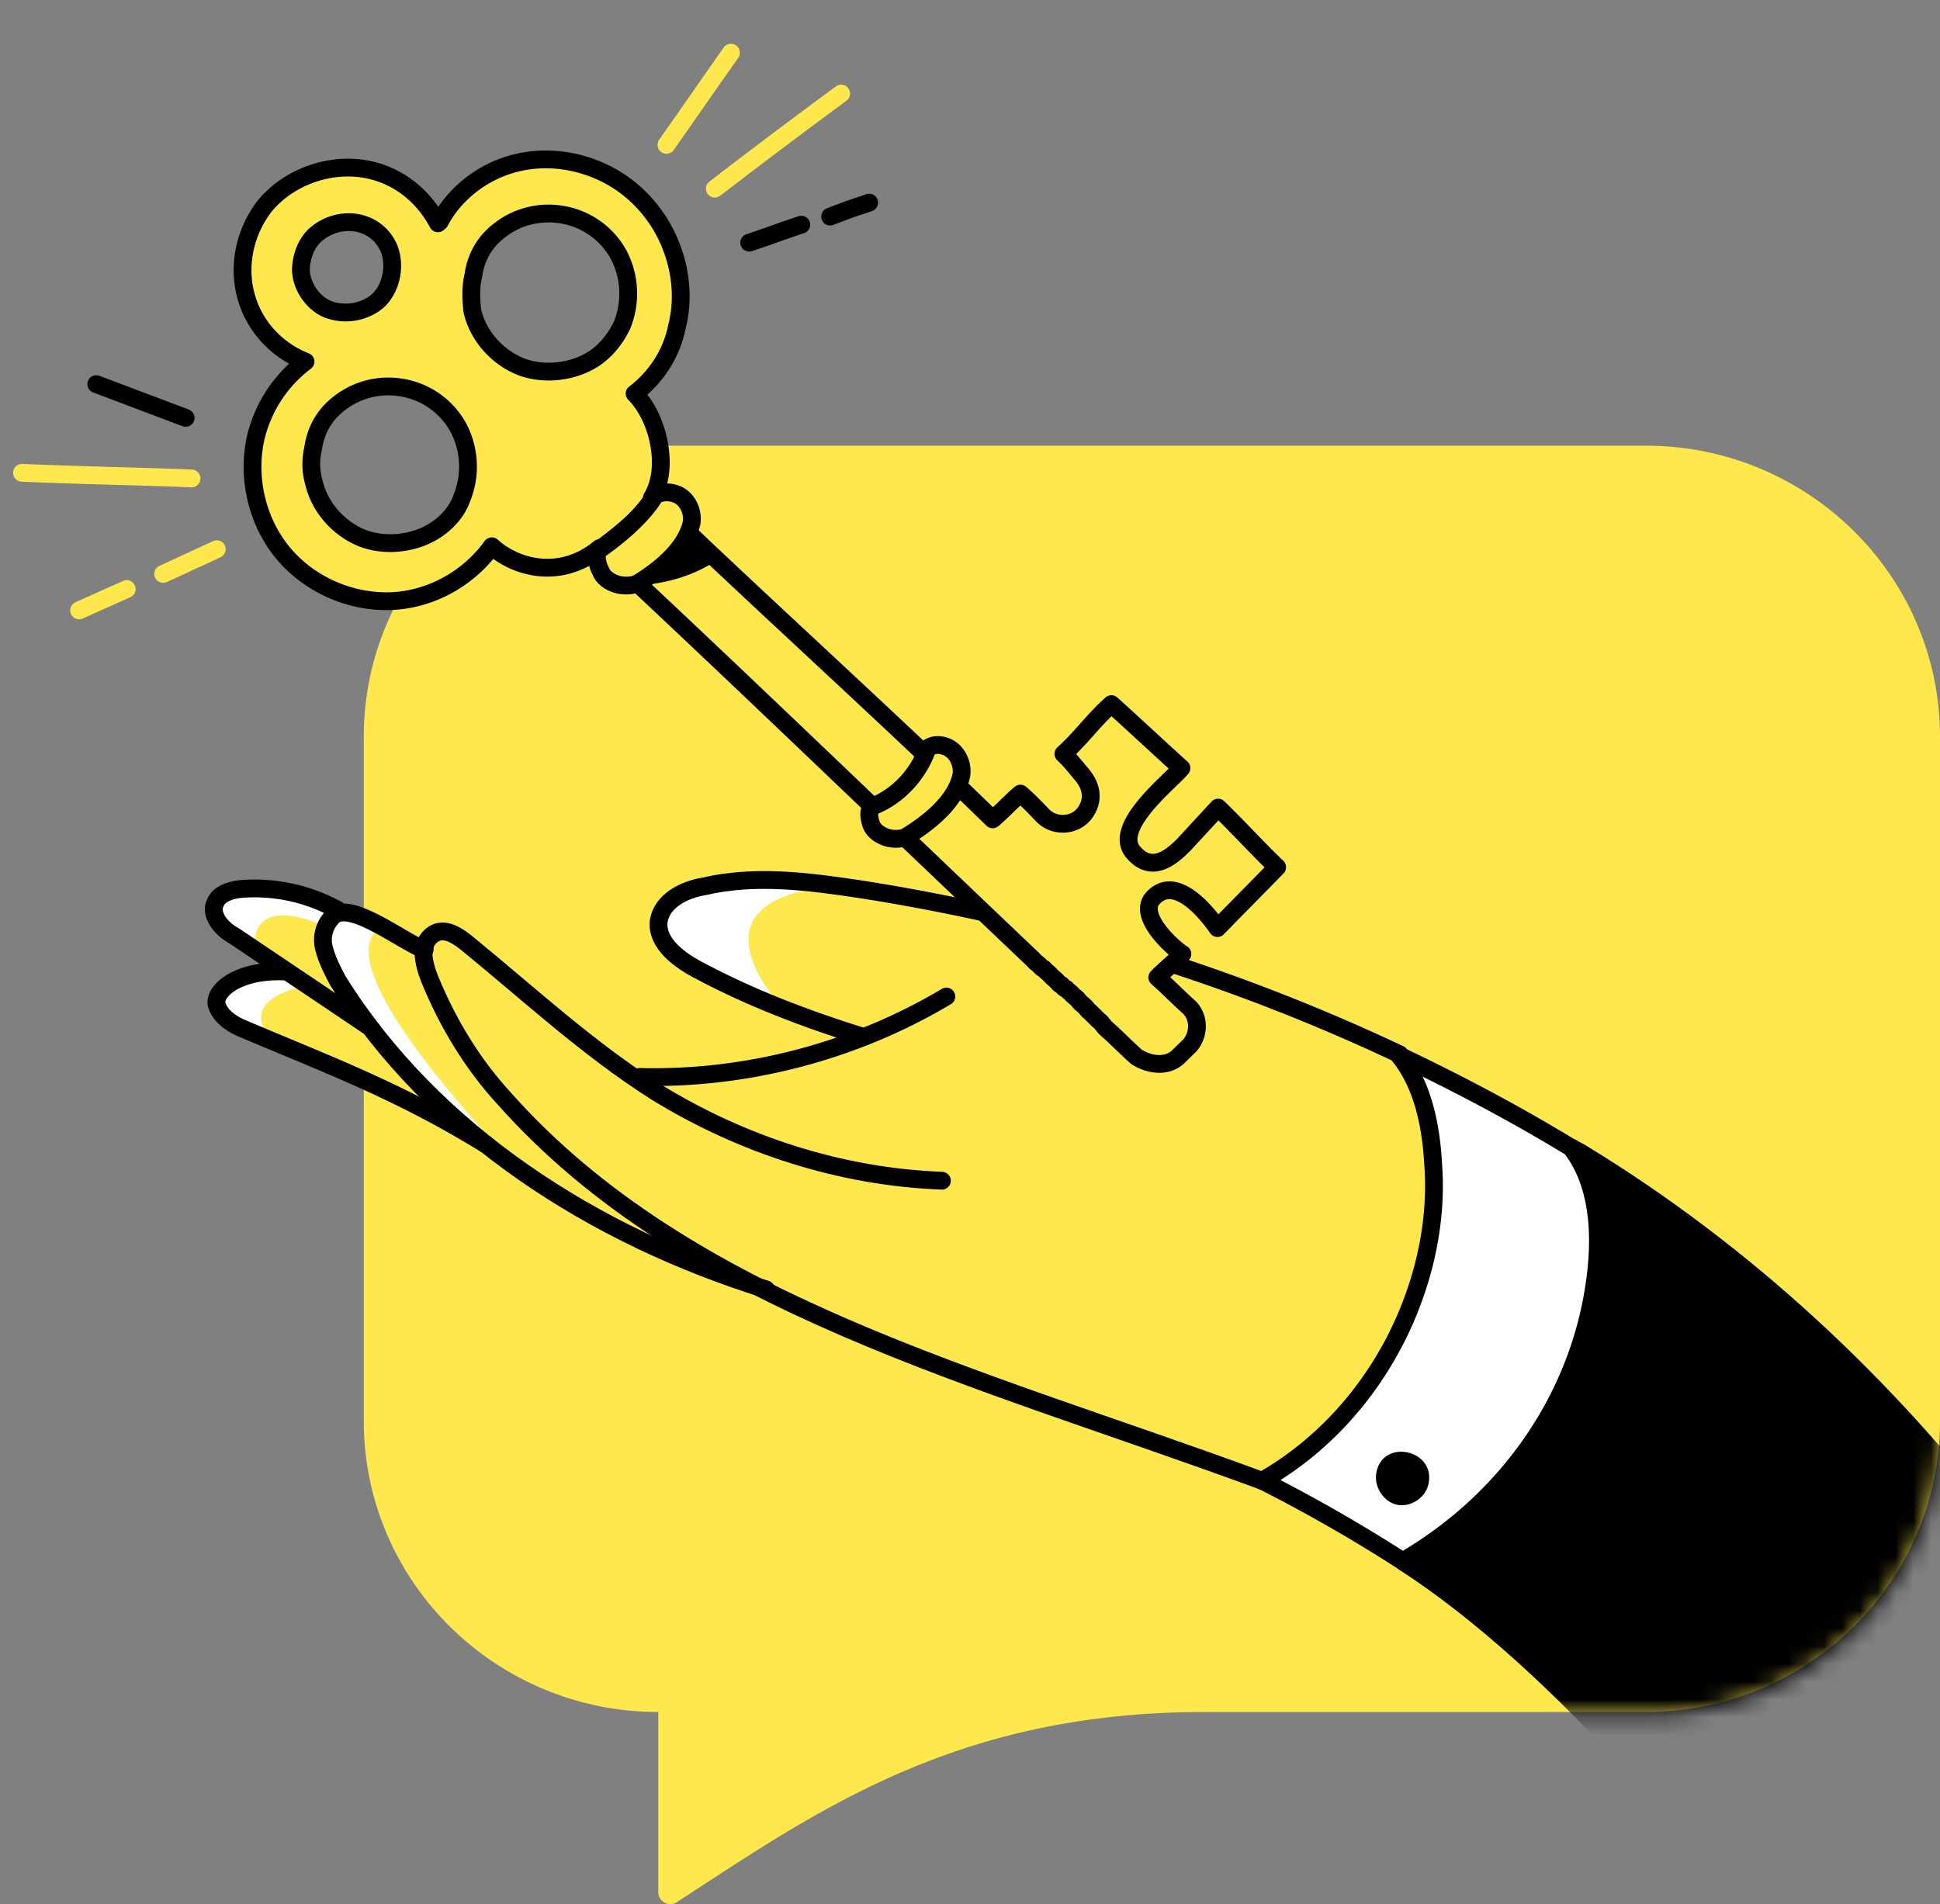 <svg xmlns="http://www.w3.org/2000/svg" width="109" height="107" fill="none"><rect width="100%" height="100%" fill="#808080" stroke="none"/><path fill="#FFE84D" d="M92.452 25.043H36.986c-9.137 0-16.548 7.328-16.548 16.363v38.437c0 9.035 7.41 16.363 16.548 16.363v10.12c0 .535.602.857 1.049.562 7.94-5.18 15.716-10.682 29.638-10.682h24.779c9.137 0 16.548-7.328 16.548-16.363V41.406c0-9.035-7.411-16.363-16.548-16.363"/><path fill="#FFE84D" d="M78.933 74.112c-3.635 7.743-8.015 9.106-8.015 9.106-5.224-1.934-10.515-3.655-15.598-5.545-5.082-1.89-9.909-3.856-14.44-6.275-5.356-1.508-9.658-4.167-11.966-5.74-1.143-.823-1.764-1.327-1.764-1.327-1.497-.932-2.968-1.7-4.367-2.446-3.083-1.58-5.992-2.717-9.353-4.15-.616-.27-1.187-.68-1.388-1.287-.227-.771 1.154-1.977 3.924-1.895-.975-.614-1.928-1.299-2.902-1.913a2.6 2.6 0 0 1-.86-.734c-.218-.3-.391-.744-.21-1.077.175-.568.944-.796 1.576-.833a9.6 9.6 0 0 1 5.303 1.18l.049.093 2.527.863c.926.52 1.9 1.135 2.348 1.196.06-.448.334-.83.754-.933.606-.201 1.177.21 1.678.599 3.533 2.887 5.785 5.143 9.613 7.578.256-.077 1.15.045 1.739.15l10.832-2.394c-2.6-.885-6.903-2.533-9.18-3.707-1.138-.587-2.471-1.547-2.31-2.82.187-1.109 1.393-1.746 2.538-1.935 2.918-.65 5.834-.29 8.799.165 10.518 1.633 20.74 4.73 30.359 9.274.07.022 4.02 7.086.314 14.807"/><path fill="#fff" d="M44.087 56.752s-6.208-6.287 3.088-6.98c-3.712-.296-9.129-1.356-10.16 1.981-.983 3.43 7.072 4.999 7.072 4.999M15.299 58.471c.142.044-2.46-2.087 1.974-3.122l-1.78-1.02s-6.818 1.462-.194 4.142M29.006 65.609a42 42 0 0 1-1.763-1.326c-1.498-.933-.712-1.467-2.133-2.142l-.447-.06c-8.837-8.582-6.042-10.594-6.042-10.594l.322-.289 2.528.863c-3.198 1.809 4.581 10.295 7.535 13.548"/><path fill="#fff" d="M14.321 53.343s-.614-3.538 4.647-.97c.94-1.03-4.834-3.447-6.63-1.904s1.983 2.874 1.983 2.874"/><path stroke="#000" stroke-linecap="round" stroke-linejoin="round" stroke-miterlimit="10" d="M52.922 66.349c-5.68-.211-11.255-2.022-16.081-5-3.83-2.434-7.085-5.467-10.62-8.354-.5-.389-1.073-.8-1.678-.6-.442.174-.737.627-.748 1.167.01.47.162.984.336 1.426 1.016 2.493 2.403 4.79 4.205 6.75C38.65 73.34 54.897 77.302 70.928 83.219"/><path stroke="#000" stroke-linecap="round" stroke-linejoin="round" stroke-miterlimit="10" d="M23.862 53.352c-.942-.215-4.237-2.872-5.177-1.843-.458.48-.655 1.118-.476 1.796s.472 1.236.766 1.794c5.348 8.583 14.434 14.363 24.07 17.359"/><path stroke="#000" stroke-linecap="round" stroke-linejoin="round" stroke-miterlimit="10" d="M27.247 64.281c-4.826-2.977-8.87-4.467-13.675-6.506-.616-.269-1.188-.68-1.389-1.287-.228-.77 1.175-2.045 3.923-1.89M20.679 57.65c-2.571-1.732-4.952-3.328-7.523-5.06a2.6 2.6 0 0 1-.86-.734c-.218-.301-.392-.744-.212-1.077.175-.568.945-.795 1.577-.832a9.64 9.64 0 0 1 5.304 1.183M35.935 60.517c6.009.157 12.096-1.45 17.237-4.518"/><mask id="a" width="88" height="81" x="21" y="26" maskUnits="userSpaceOnUse" style="mask-type:alpha"><path fill="#FFE84D" d="m92.64 26.207-54.737-.02c-9.016-.003-16.328 7.218-16.324 16.124l.014 37.887c.003 8.907 7.32 16.133 16.336 16.137l.004 9.974a.67.67 0 0 0 1.035.555c7.833-5.103 15.506-10.523 29.245-10.518l24.452.009c9.017.003 16.328-7.218 16.325-16.124l-.014-37.888c-.003-8.906-7.32-16.133-16.336-16.136"/></mask><g mask="url(#a)"><path fill="#000" d="M88.335 64.507c.19.137.403.203.594.34 9.081 5.546 16.983 12.904 23.453 21.373-3.162 6.72-7.721 20.475-10.862 27.124-3.483-8.085-14.206-20.133-22.629-25.551"/><path stroke="#000" stroke-linecap="round" stroke-linejoin="round" stroke-miterlimit="10" d="M88.335 64.507c.19.137.403.203.594.34 9.081 5.546 16.983 12.904 23.453 21.373-3.162 6.72-7.721 20.475-10.862 27.124-3.483-8.085-14.206-20.133-22.629-25.551"/></g><path fill="#fff" stroke="#000" stroke-linecap="round" stroke-linejoin="round" stroke-miterlimit="10" d="m78.95 87.652-.044.141a88 88 0 0 0-7.989-4.585c4.242-2.414 7.368-6.498 8.813-11.183.657-2.13.96-4.37.793-6.6-.117-2.136-.568-4.454-1.92-6.12 3.322 1.578 6.528 3.276 9.67 5.186 1.497 1.944 1.675 4.644 1.4 7.048-.767 6.763-4.838 12.653-10.724 16.112"/><path stroke="#000" stroke-linecap="round" stroke-linejoin="round" stroke-miterlimit="10" d="M48.508 58.268c-3.259-1.014-6.381-2.217-9.182-3.71-1.138-.587-2.473-1.546-2.313-2.817.186-1.107 1.392-1.742 2.537-1.93 2.846-.669 5.833-.284 8.727.15 10.52 1.64 20.743 4.74 30.365 9.286"/><path fill="#000" d="M77.314 82.869c-.077.754.456 1.542 1.186 1.691.731.15 1.588-.362 1.758-1.165.45-1.96-2.685-2.623-2.944-.526"/><path fill="#FFE84D" stroke="#000" stroke-linecap="round" stroke-linejoin="round" stroke-miterlimit="10" d="M62.043 57.379c-.253-.209-.457-.458-.71-.666.294.258.497.507.71.666"/><path fill="#FFE84D" stroke="#000" stroke-linecap="round" stroke-linejoin="round" stroke-miterlimit="10" d="m66.275 59.307.556-.54c.565-.63.574-1.635-.055-2.201-.628-.566-1.166-1.123-1.753-1.64.357-.376 1.053-.947 1.41-1.323-.475-.276-2.572-2.133-1.65-3.14 1.329-1.423 3.182 1.05 3.62 1.689 1.22-1.252 2.133-2.167 3.354-3.419-1.167-1.123-2.111-2.178-3.318-3.35-.615.67-1.28 1.382-1.894 2.053-.813.834-1.848 1.6-2.834.495-1.32-1.412 2.093-4.047 2.667-4.768-1.257-1.132-2.676-2.463-3.933-3.595-1.053.948-1.694 1.89-2.698 2.797.335.308.62.657.945 1.055.741.806.75 1.631.226 2.311-.574.72-1.717.744-2.337.087-.537-.557-.619-.656-1.247-1.222-.448.367-1.112 1.079-1.56 1.446-5.74-5.606-13.279-12.398-19.15-18.063 1.034-1.681.36-4.54-.968-5.862 1.234-.93 2.101-2.308 2.386-3.79.375-1.472.217-3.09-.33-4.471-.651-1.713-1.922-3.166-3.526-4.013-1.605-.846-3.494-1.126-5.275-.663-1.78.463-3.362 1.679-4.207 3.288l-.1.081c-.922-1.74-2.58-2.957-4.619-3.114-1.858-.14-3.805.627-5.044 2.06-1.197 1.482-1.627 3.498-1.075 5.292.48 1.604 1.718 2.917 3.3 3.533a7.53 7.53 0 0 0-2.802 4.296c-.497 2.239.081 4.676 1.505 6.42s3.693 2.793 5.98 2.747 4.46-1.249 5.785-3.085c1.297 1.182 3.824 1.937 6.06.101 7.604 7.073 15.889 15.084 24.396 23.162l.04.05c.081.1.213.158.294.258.04.05.122.15.212.158.122.15.294.258.416.408.082.1.253.208.335.308.081.1.162.199.253.208.081.1.163.2.253.208.081.1.253.208.334.308s.254.208.335.308l.081.1c.122.149.253.208.375.357l.123.15c.253.208.456.457.71.665l.203.25.04.05c.588.516 1.126 1.072 1.754 1.639.859.543 1.862.551 2.427-.079M18.417 17.378c-.876-.362-1.51-1.34-1.51-2.255.023-.684.276-1.391.733-1.85 1.31-1.242 3.48-1.025 4.221.696.362.951.154 2.12-.56 2.873-.755.703-1.916.907-2.884.536m8.176-1.885c.158-1.128.7-1.99 1.587-2.633a4.45 4.45 0 0 1 3.231-.822 4.45 4.45 0 0 1 3.336 2.254 4.7 4.7 0 0 1 .194 4.001c-.343.698-.818 1.337-1.505 1.818-1.175.798-2.838.998-4.158.5-1.36-.547-2.427-1.751-2.743-3.156-.068-.693-.095-1.336.058-1.962m-2.06 14.256c-1.175.798-2.838.998-4.158.5-1.36-.547-2.427-1.752-2.743-3.156a3.73 3.73 0 0 1-.041-1.88c.158-1.129.7-1.99 1.586-2.634a4.45 4.45 0 0 1 3.232-.822 4.45 4.45 0 0 1 3.335 2.255 4.7 4.7 0 0 1 .195 4c-.253.707-.768 1.297-1.406 1.737"/><path fill="#000" stroke="#000" stroke-linecap="round" stroke-linejoin="round" stroke-miterlimit="10" d="M33.884 30.726c1.234-.93 2.079-1.623 2.829-2.738.488.598 1.166 1.123 1.704 1.68a8 8 0 0 1-4.533 1.058"/><path fill="#FFE84D" stroke="#000" stroke-linecap="round" stroke-linejoin="round" stroke-miterlimit="10" d="M33.735 30.849c-.34.195-.18.897.014 1.236.144.38.488.598.84.725.352.126.944.14 1.283-.055 1.266-.79 2.657-1.932 2.983-3.364.113-.675-.267-1.444-.931-1.648a1.48 1.48 0 0 0-1.103.073c-.768 1.296-2.25 2.43-3.086 3.033M51.03 46.944c1.265-.79 2.657-1.932 2.982-3.363.113-.675-.266-1.445-.93-1.649-.353-.126-.724-.072-.972.132-.506 1.414-1.586 2.633-3.014 3.223-.38.145-.253.707-.15 1.037.146.38.489.598.841.725.353.126.945.14 1.243-.105"/><path fill="#000" d="M36.136 32.873c1.473-.128 2.932-.577 4.107-1.375-.456-.458-.972-.784-1.428-1.24-.863.874-1.816 1.74-2.68 2.615"/><path stroke="#000" stroke-linecap="round" stroke-linejoin="round" stroke-miterlimit="10" d="M45.023 12.624c-2.159.727-.771.286-2.93 1.014M48.834 11.388c-1.124.375-1.124.375-2.192.783"/><path stroke="#FFE84D" stroke-linecap="round" stroke-linejoin="round" stroke-miterlimit="10" d="M47.26 5.26a416 416 0 0 0-7.095 5.34M41.069 2.961c-1.487 2.109-2.137 3.07-3.625 5.178M1.238 26.57c3.649.154 6.79.2 9.526.315"/><path stroke="#000" stroke-linecap="round" stroke-linejoin="round" stroke-miterlimit="10" d="m10.432 23.484-5.023-1.899"/><path stroke="#FFE84D" stroke-linecap="round" stroke-linejoin="round" stroke-miterlimit="10" d="M4.444 34.3c.908-.413 1.766-.785 2.675-1.198M9.166 32.254c1.387-.64 1.627-.753 3.014-1.392"/></svg>